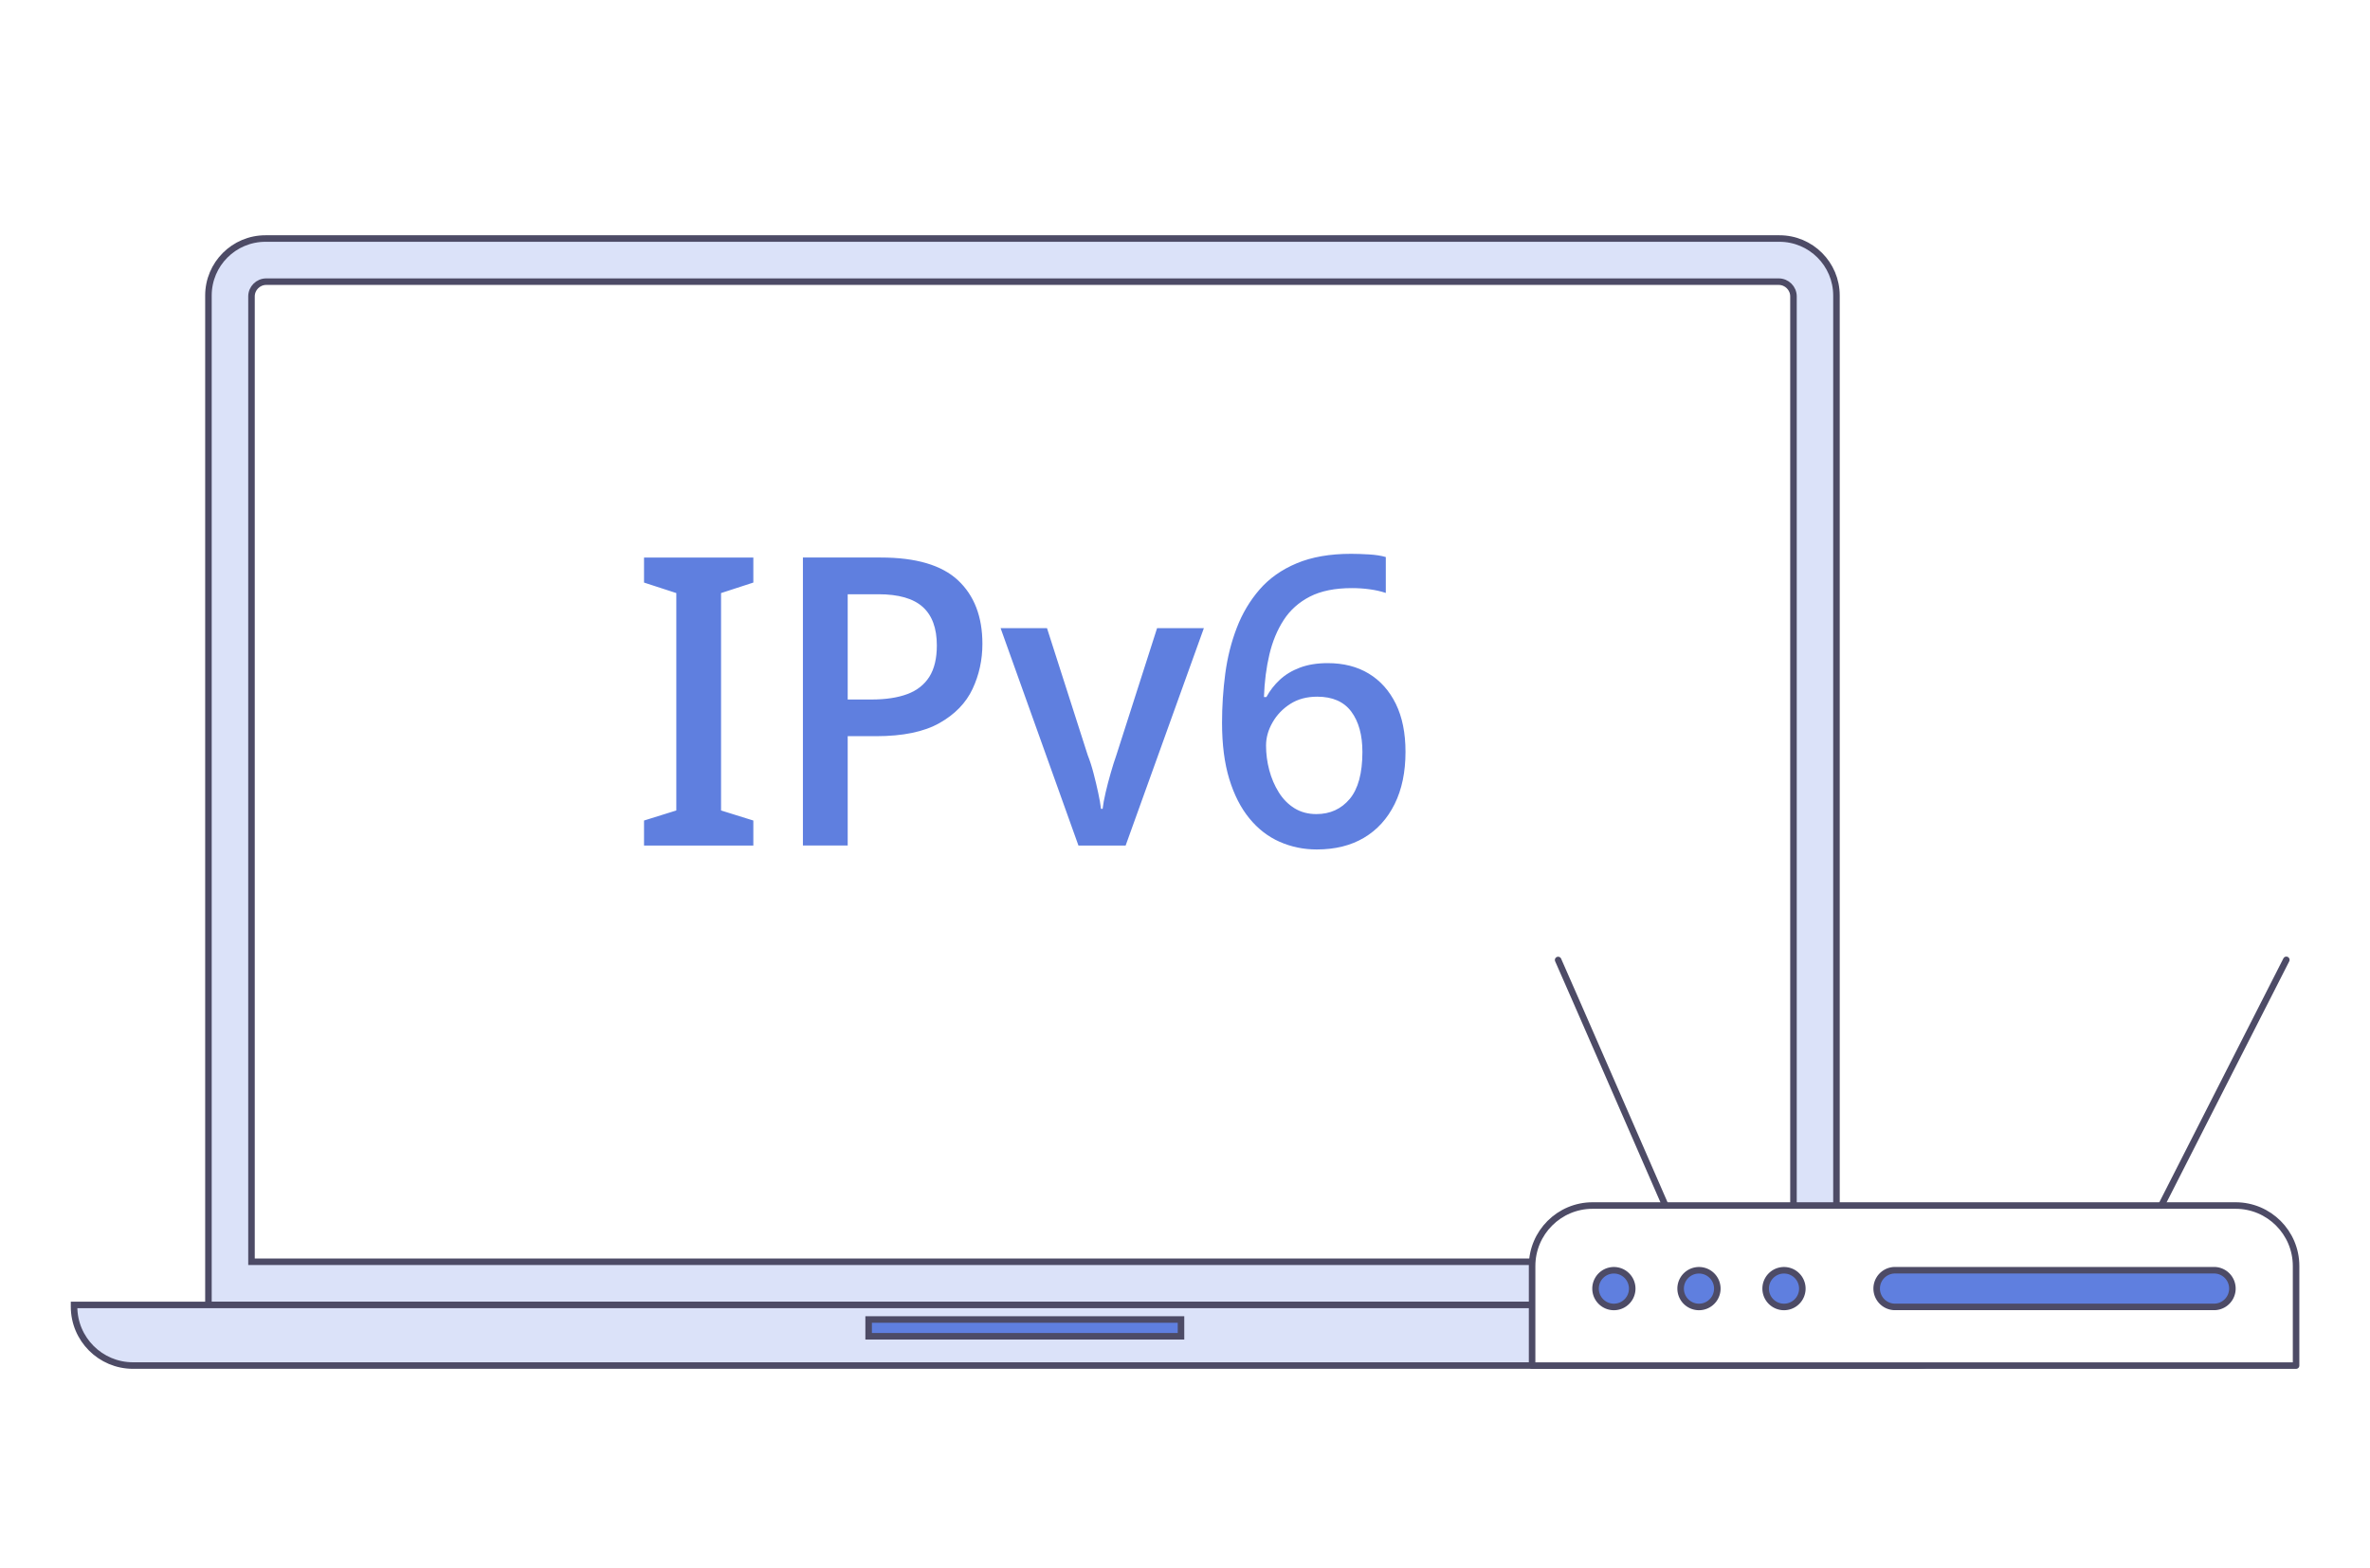 <svg xmlns="http://www.w3.org/2000/svg" width="544" height="360" fill="none" viewBox="0 0 544 360"><path fill="#fff" d="M0 0h544v360H0z"/><path fill="#DBE2F9" stroke="#4D4B66" stroke-miterlimit="10" stroke-width="1.5" d="M421.534 299.53H47.844V67.84c0-7.23 5.86-13.09 13.09-13.09h347.51c7.23 0 13.09 5.86 13.09 13.09z"/><path fill="#fff" stroke="#4D4B66" stroke-miterlimit="10" stroke-width="1.5" d="M411.657 289.62H57.727V68.04c0-1.87 1.52-3.39 3.39-3.39h347.16c1.87 0 3.39 1.52 3.39 3.39v221.58z"/><path fill="#DBE2F9" stroke="#4D4B66" stroke-miterlimit="10" stroke-width="1.5" d="M439.92 313.44H30.53c-7.47 0-13.53-6.06-13.53-13.53v-.38h436.45v.38c0 7.47-6.06 13.53-13.53 13.53Z"/><path fill="#5F7FDF" stroke="#4D4B66" stroke-miterlimit="10" stroke-width="1.5" d="M271.083 302.87h-71.7v3.85h71.7z"/><path fill="#5F7FDF" d="M172.918 194.08h-25.09v-5.74l7.41-2.31v-49.9l-7.41-2.41v-5.74h25.09v5.74l-7.41 2.41v49.9l7.41 2.31zm29.249-66.11c8.09 0 13.99 1.74 17.73 5.23 3.73 3.49 5.6 8.35 5.6 14.58 0 3.7-.76 7.16-2.27 10.37s-4.04 5.82-7.59 7.82c-3.55 2.01-8.41 3.01-14.58 3.01h-6.48v25.09h-10.28v-66.1zm-.55 8.43h-7.04v24.16h5.46c3.27 0 6.02-.42 8.24-1.25s3.9-2.16 5.05-3.98c1.14-1.82 1.71-4.21 1.71-7.18 0-3.95-1.08-6.9-3.24-8.84s-5.55-2.91-10.18-2.91m45.925 57.68-17.87-49.9h10.65l9.35 29.16c.49 1.24.94 2.62 1.34 4.17.4 1.54.76 3.02 1.06 4.44.31 1.42.52 2.65.65 3.7h.37q.18-1.575.69-3.75c.34-1.45.72-2.93 1.16-4.44.43-1.51.86-2.88 1.3-4.12l9.35-29.16h10.74l-17.96 49.9zm32.958-28.15c0-3.83.25-7.59.74-11.3.49-3.7 1.37-7.21 2.64-10.51 1.26-3.3 3.01-6.23 5.23-8.8 2.22-2.56 5.06-4.57 8.52-6.02s7.62-2.18 12.5-2.18c1.23 0 2.61.05 4.12.14q2.265.135 3.84.6v8.24c-1.11-.37-2.33-.65-3.66-.83-1.33-.19-2.7-.28-4.12-.28-3.89 0-7.1.65-9.63 1.94-2.53 1.3-4.54 3.09-6.02 5.37s-2.58 4.92-3.29 7.92c-.71 2.99-1.13 6.25-1.25 9.77h.56c.8-1.48 1.84-2.81 3.1-3.98s2.81-2.1 4.63-2.78 3.93-1.02 6.34-1.02c3.64 0 6.79.8 9.44 2.41s4.72 3.92 6.2 6.94 2.22 6.7 2.22 11.02c0 4.63-.83 8.63-2.5 11.99s-4.01 5.94-7.04 7.73c-3.02 1.79-6.64 2.68-10.83 2.68-3.02 0-5.86-.59-8.52-1.76-2.65-1.17-4.97-2.96-6.94-5.37-1.98-2.41-3.52-5.43-4.63-9.07-1.1-3.62-1.65-7.91-1.65-12.85m21.66 20.93c3.15 0 5.69-1.16 7.64-3.47 1.94-2.31 2.92-5.91 2.92-10.79 0-3.89-.85-6.97-2.55-9.26-1.7-2.28-4.31-3.43-7.82-3.43-2.41 0-4.48.56-6.2 1.67-1.73 1.11-3.09 2.53-4.07 4.26-.99 1.73-1.48 3.49-1.48 5.28 0 1.91.25 3.8.74 5.65s1.22 3.55 2.18 5.09 2.16 2.76 3.61 3.66c1.44.89 3.12 1.34 5.03 1.34"/><path fill="#fff" stroke="#4D4B66" stroke-linecap="round" stroke-linejoin="round" stroke-miterlimit="10" stroke-width="1.5" d="M527.022 313.45h-175.35V290.6c0-7.67 6.22-13.89 13.89-13.89h147.58c7.67 0 13.89 6.22 13.89 13.89v22.85z"/><path fill="#DBE2F9" d="M357.648 220.35c.78 1.67 24.62 56.36 24.62 56.36z"/><path stroke="#4D4B66" stroke-linecap="round" stroke-linejoin="round" stroke-miterlimit="10" stroke-width="1.5" d="M357.648 220.35c.78 1.67 24.62 56.36 24.62 56.36m113.834 0 28.69-56.39"/><path fill="#5F7FDF" stroke="#4D4B66" stroke-linecap="round" stroke-linejoin="round" stroke-miterlimit="10" stroke-width="1.5" d="M370.444 299.99a4.21 4.21 0 1 0 0-8.42 4.21 4.21 0 0 0 0 8.42m19.532 0a4.21 4.21 0 1 0 0-8.42 4.21 4.21 0 0 0 0 8.42m19.515 0a4.21 4.21 0 1 0 0-8.42 4.21 4.21 0 0 0 0 8.42m98.715-.01h-73.23a4.21 4.21 0 0 1 0-8.42h73.23a4.21 4.21 0 0 1 0 8.42"/></svg>
